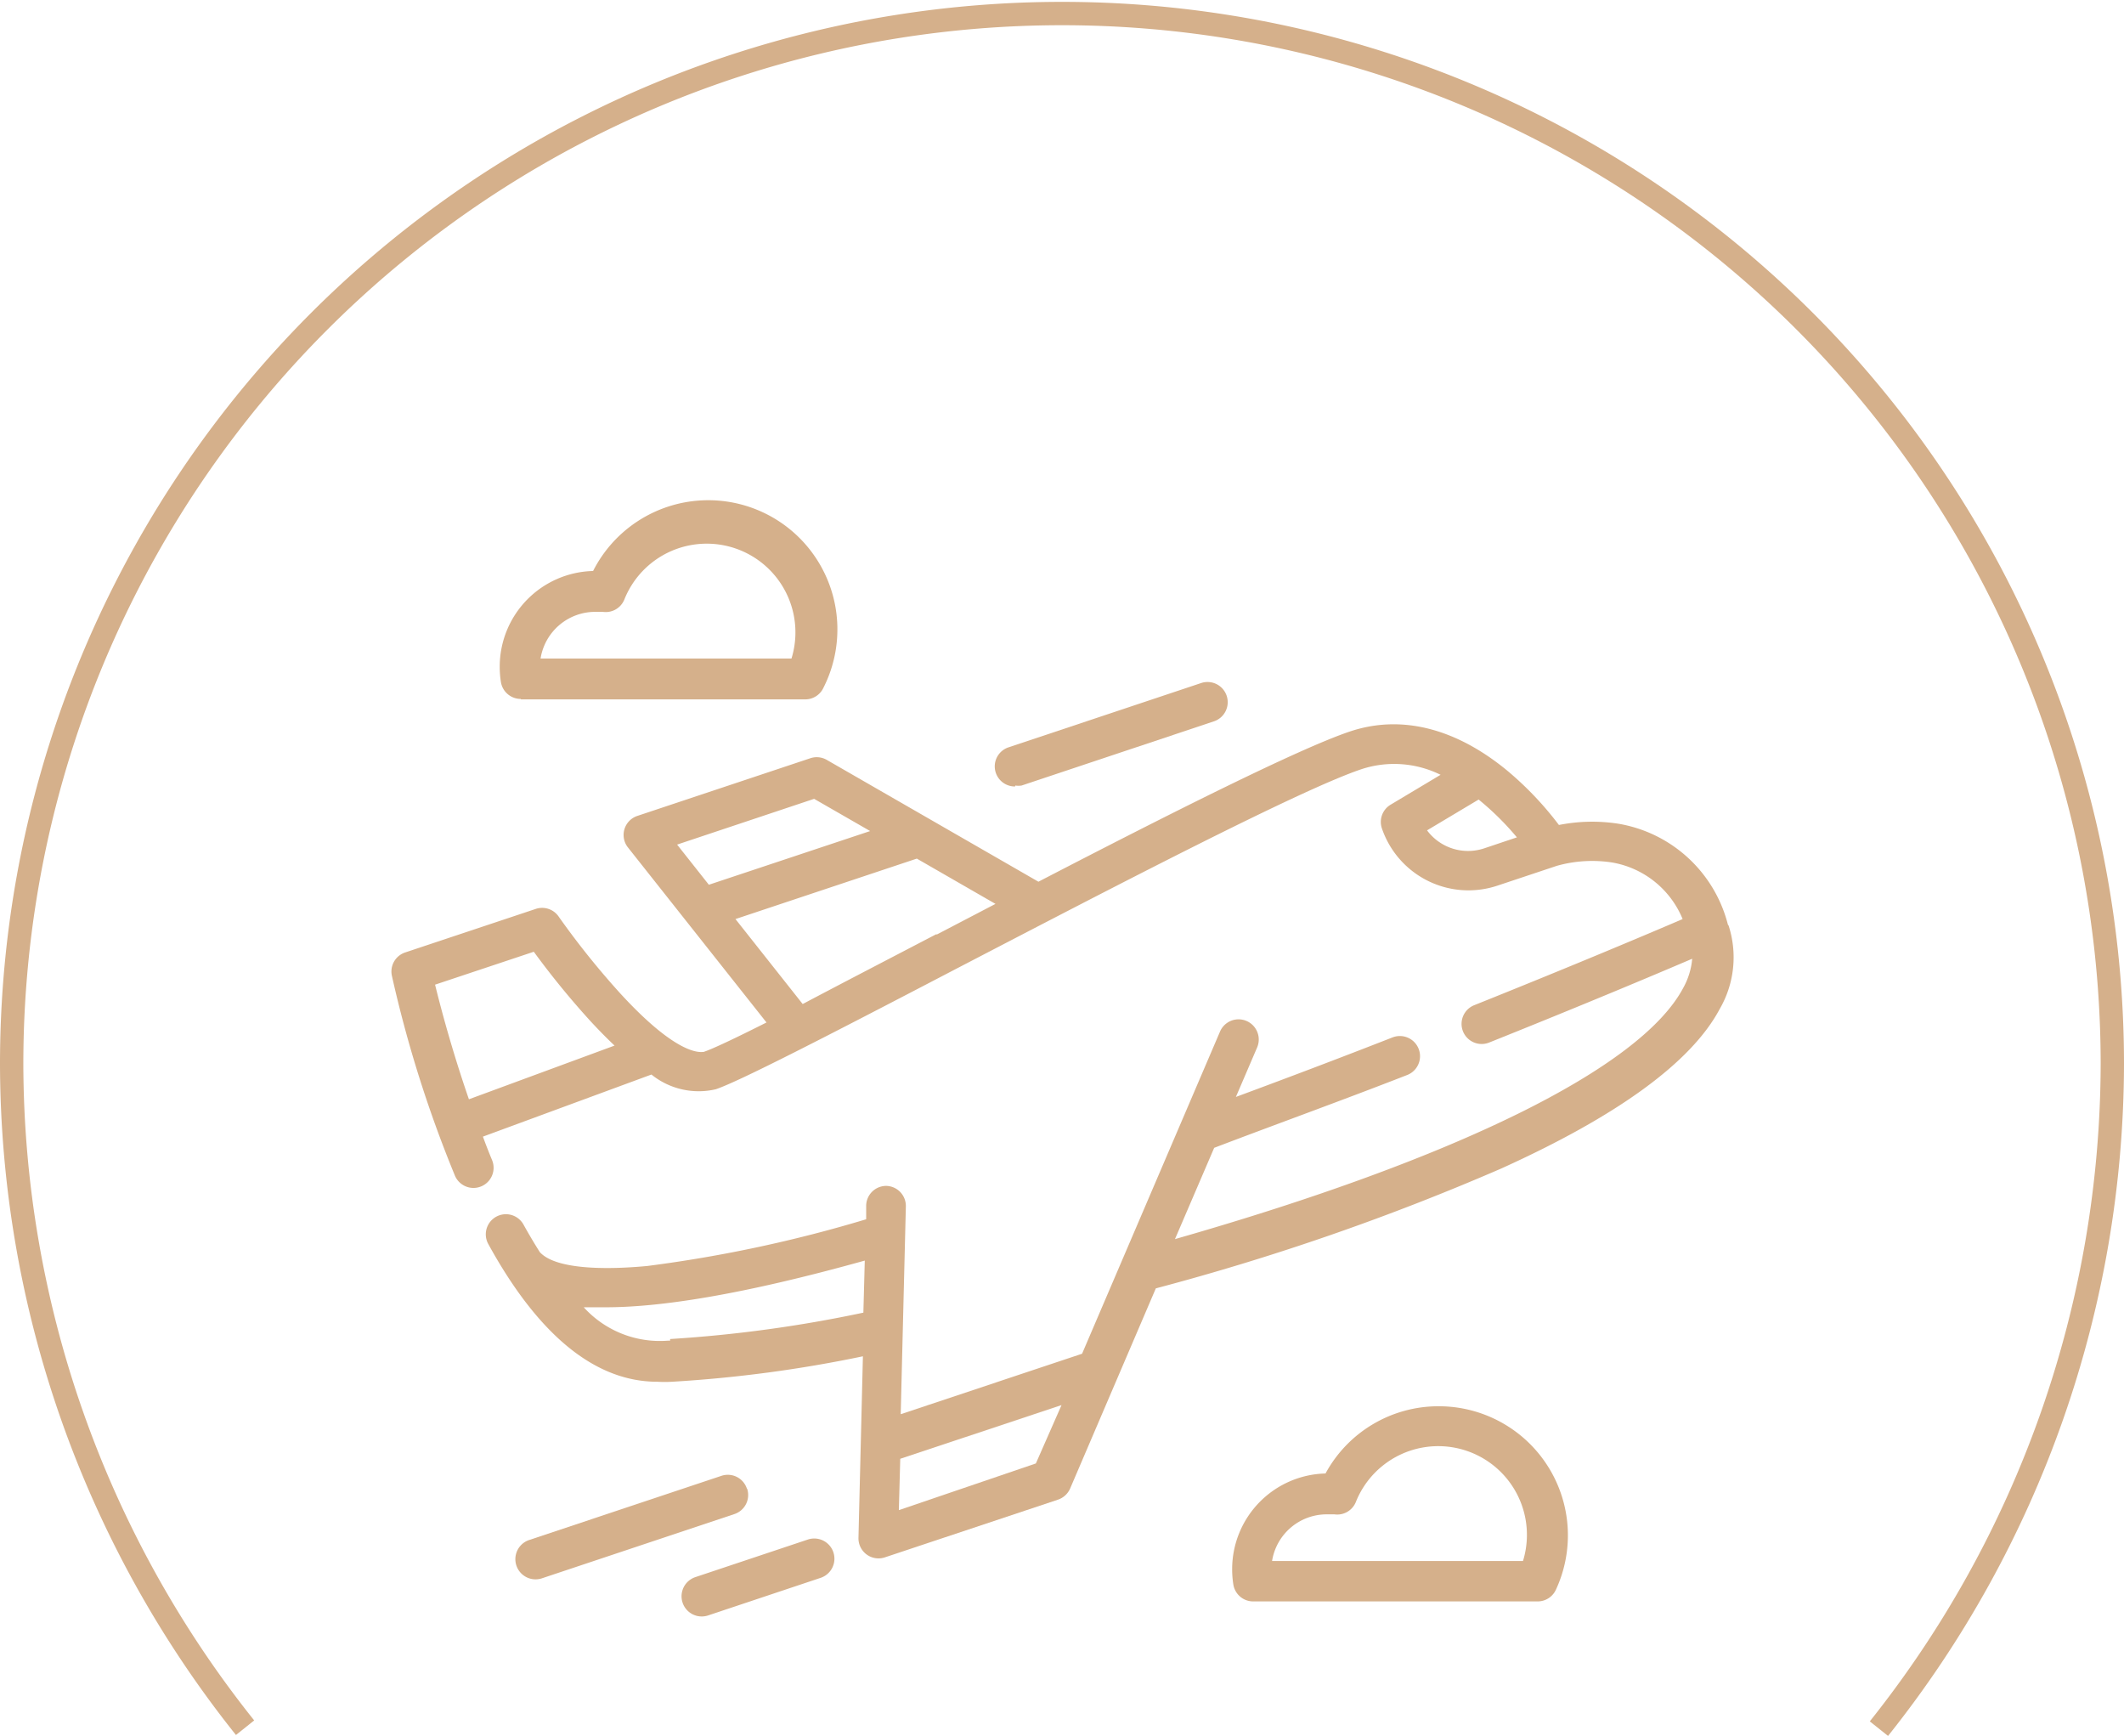 <svg id="圖層_1" data-name="圖層 1" xmlns="http://www.w3.org/2000/svg" viewBox="0 0 91 74.36"><defs><style>.cls-1{fill:none;stroke:#d5b08b;stroke-miterlimit:10;}.cls-2{fill:#d5b08b;}</style></defs><title>travel-icon-03</title><path class="cls-1" d="M7906,8123.55a45.81,45.81,0,0,0,10-28.47,45,45,0,1,0-90,0,45.7,45.7,0,0,0,10,28.43" transform="translate(-7825.5 -8049.5)"/><path class="cls-2" d="M7899.53,8089.11h0a5.84,5.84,0,0,0-4.73-4.33,7.33,7.33,0,0,0-2.51.06,14.11,14.11,0,0,0-2.24-2.35c-2.21-1.81-4.54-2.39-6.73-1.65s-7.66,3.49-13.33,6.43l-9.07-5.22a0.86,0.86,0,0,0-.7-0.07l-7.41,2.47a0.86,0.86,0,0,0-.4,1.36l5.93,7.49c-1.33.67-2.3,1.13-2.69,1.26-0.1,0-1.05.25-3.58-2.51a34.7,34.7,0,0,1-2.63-3.28,0.86,0.86,0,0,0-1-.33l-5.58,1.86a0.86,0.86,0,0,0-.57,1,52.72,52.72,0,0,0,2.7,8.56,0.86,0.86,0,0,0,1.59-.67q-0.2-.48-0.39-1l7.22-2.66a3.22,3.22,0,0,0,2.76.63c1-.34,4.57-2.17,10.26-5.14,6.6-3.43,14.8-7.71,17.43-8.58a4.49,4.49,0,0,1,3.36.25l-2.14,1.28a0.86,0.86,0,0,0-.38,1,3.92,3.92,0,0,0,3.71,2.67,3.93,3.93,0,0,0,1.24-.2l2.55-.85h0a5.58,5.58,0,0,1,2.39-.14,4,4,0,0,1,3,2.42c-1.42.61-4.71,2-8.93,3.69a0.86,0.86,0,1,0,.64,1.6c4-1.6,7.16-2.93,8.7-3.59a3.12,3.12,0,0,1-.39,1.26c-1.83,3.43-9.73,7.31-21.77,10.75l1.68-3.91c2.62-1,5.4-2,8.27-3.12a0.86,0.86,0,1,0-.63-1.61c-2.3.9-4.55,1.75-6.71,2.55l0.91-2.12a0.86,0.86,0,0,0-1.59-.68l-5.91,13.8-7.77,2.59,0.22-8.89a0.86,0.86,0,0,0-.84-0.89h0a0.86,0.86,0,0,0-.86.84v0.59a58.08,58.08,0,0,1-9.37,2c-1.14.11-3.82,0.27-4.61-.59q-0.35-.55-0.7-1.18a0.86,0.86,0,1,0-1.51.83c2.15,3.92,4.59,5.9,7.24,5.9a5.51,5.51,0,0,0,.64,0,56.12,56.12,0,0,0,8.17-1.09l-0.19,7.77a0.86,0.86,0,0,0,1.14.84l7.41-2.47a0.87,0.87,0,0,0,.52-0.48l3.67-8.57a104.1,104.1,0,0,0,14.79-5.13c5-2.26,8.16-4.56,9.37-6.84a4.41,4.41,0,0,0,.38-3.57h0Zm-53.94,7.48c-0.72-2.08-1.21-3.93-1.45-4.91l4.23-1.41a35.58,35.58,0,0,0,2.38,2.92q0.56,0.61,1.08,1.1Zm14.79-12.87,2.4,1.38-6.91,2.3-1.36-1.72Zm5.25,5.79c-2.05,1.07-4.06,2.11-5.74,3l-2.88-3.64,7.77-2.59,3.37,1.94-2.53,1.32h0Zm23.46-3.67a2.19,2.19,0,0,1-2.45-.77l2.21-1.32a12.06,12.06,0,0,1,1.64,1.62Zm-34.88,21.09h-0.1a4.4,4.4,0,0,1-3.6-1.43q0.44,0,.95,0c2.28,0,5.75-.51,11.09-2l-0.06,2.23a56.67,56.67,0,0,1-8.28,1.13h0Zm15.67,5.26-5.87,2,0.06-2.2,6.91-2.3Zm0,0" transform="translate(-7825.5 -8049.5)"/><path class="cls-2" d="M7860.11,8115.45l-4.82,1.61a0.86,0.86,0,1,0,.55,1.64l4.82-1.61a0.86,0.86,0,1,0-.55-1.64h0Zm0,0" transform="translate(-7825.5 -8049.5)"/><path class="cls-2" d="M7857.5,8113.27a0.86,0.86,0,0,0-1.09-.55l-8.24,2.75a0.86,0.86,0,1,0,.55,1.64l8.24-2.75a0.86,0.86,0,0,0,.55-1.09h0Zm0,0" transform="translate(-7825.5 -8049.5)"/><path class="cls-2" d="M7869,8083.15a0.89,0.89,0,0,0,.27,0l8.24-2.75a0.86,0.86,0,0,0-.55-1.64l-8.24,2.75a0.86,0.86,0,0,0,.27,1.68h0Zm0,0" transform="translate(-7825.5 -8049.5)"/><path class="cls-2" d="M7887.14,8109.74a5.5,5.5,0,0,0-4.85,2.88,4.1,4.1,0,0,0-4,4.09,4.17,4.17,0,0,0,.05.66,0.86,0.86,0,0,0,.85.73h12.19a0.86,0.86,0,0,0,.78-0.5,5.53,5.53,0,0,0-5-7.86h0Zm3.64,6.63H7880a2.37,2.37,0,0,1,2.34-2l0.33,0a0.86,0.86,0,0,0,.92-0.53,3.8,3.8,0,0,1,7.16,2.53h0Zm0,0" transform="translate(-7825.5 -8049.5)"/><path class="cls-2" d="M7847.82,8079.46H7860a0.86,0.86,0,0,0,.78-0.5,5.53,5.53,0,0,0-9.87-5,4.1,4.1,0,0,0-4,4.09,4.17,4.17,0,0,0,.05.66,0.86,0.86,0,0,0,.85.73h0Zm3.18-3.75,0.33,0a0.86,0.86,0,0,0,.92-0.53,3.8,3.8,0,0,1,7.16,2.53h-10.75a2.37,2.37,0,0,1,2.34-2h0Zm0,0" transform="translate(-7825.5 -8049.5)"/></svg>